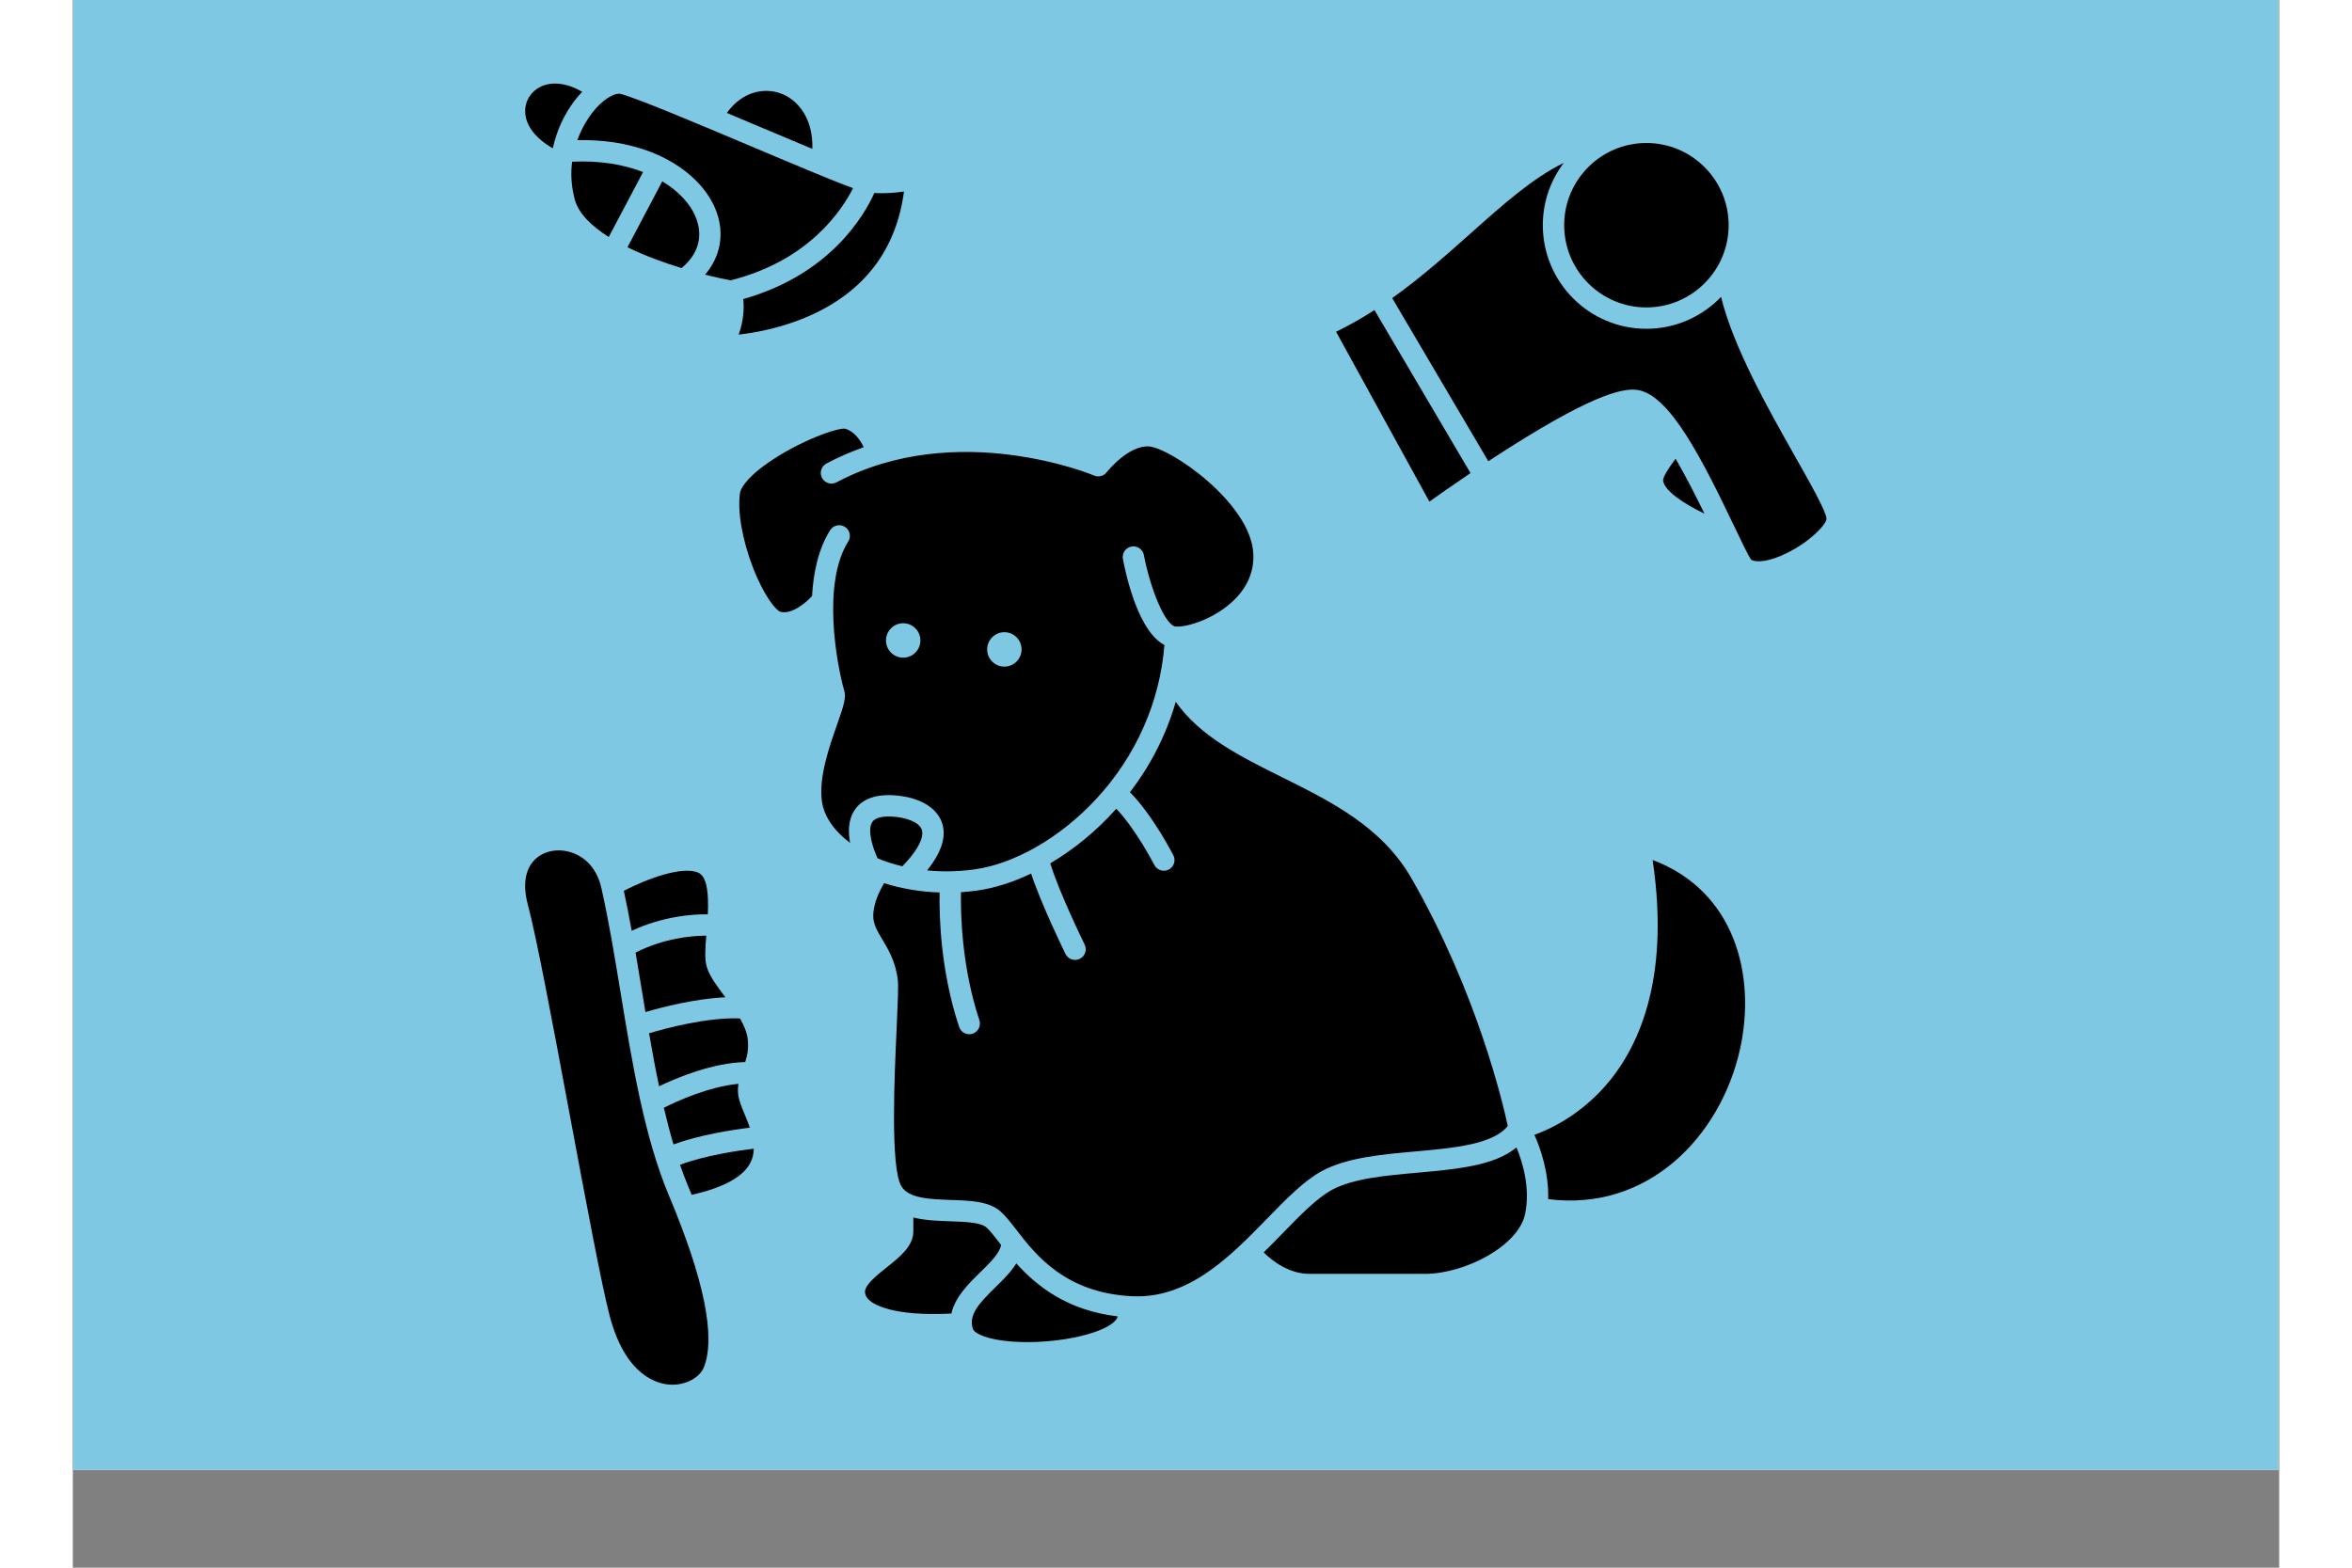 <svg version="1.0" preserveAspectRatio="xMidYMid meet" height="160" viewBox="0 0 180 127.92" zoomAndPan="magnify" width="240" xmlns:xlink="http://www.w3.org/1999/xlink" xmlns="http://www.w3.org/2000/svg"><rect x="0" y="0" width="180" height="127.92" fill="#808080" stroke="none"/><defs><clipPath id="1252a574f3"><path clip-rule="nonzero" d="M 0.055 0 L 179.941 0 L 179.941 119.926 L 0.055 119.926 Z M 0.055 0"></path></clipPath><clipPath id="51afb6db9d"><path clip-rule="nonzero" d="M 36.66 6.625 L 42 6.625 L 42 13 L 36.66 13 Z M 36.66 6.625"></path></clipPath><clipPath id="0f3cda427c"><path clip-rule="nonzero" d="M 36.66 69 L 52 69 L 52 113 L 36.66 113 Z M 36.66 69"></path></clipPath><clipPath id="ea16c0392f"><path clip-rule="nonzero" d="M 107 13 L 143.094 13 L 143.094 46 L 107 46 Z M 107 13"></path></clipPath></defs><g clip-path="url(#1252a574f3)"><path fill-rule="nonzero" fill-opacity="1" d="M 0.055 0 L 179.945 0 L 179.945 119.926 L 0.055 119.926 Z M 0.055 0" fill="#ffffff"></path><path fill-rule="nonzero" fill-opacity="1" d="M 0.055 0 L 179.945 0 L 179.945 119.926 L 0.055 119.926 Z M 0.055 0" fill="#7ec8e3"></path></g><path fill-rule="nonzero" fill-opacity="1" d="M 60.332 12.148 C 60.418 9.66 59.137 8.09 57.672 7.594 C 56.434 7.18 54.652 7.406 53.359 9.215 C 54.184 9.562 55.082 9.941 56.059 10.355 C 57.441 10.938 58.953 11.574 60.332 12.148 Z M 60.332 12.148" fill="#000000"></path><path fill-rule="nonzero" fill-opacity="1" d="M 52.504 17.258 C 53.184 19.102 52.832 20.941 51.582 22.414 C 52.379 22.613 53.086 22.766 53.656 22.875 C 60.062 21.277 62.766 17.117 63.652 15.352 C 62.152 14.812 59.332 13.625 55.383 11.957 C 51.188 10.184 45.449 7.762 44.57 7.641 C 44.062 7.652 43.188 8.145 42.352 9.23 C 42.086 9.574 41.555 10.348 41.16 11.438 C 47.422 11.293 51.406 14.262 52.504 17.258 Z M 52.504 17.258" fill="#000000"></path><path fill-rule="nonzero" fill-opacity="1" d="M 50.871 17.859 C 50.457 16.73 49.496 15.641 48.09 14.797 L 45.25 20.176 C 46.645 20.859 48.203 21.43 49.66 21.875 C 50.992 20.777 51.426 19.363 50.871 17.859 Z M 50.871 17.859" fill="#000000"></path><g clip-path="url(#51afb6db9d)"><path fill-rule="nonzero" fill-opacity="1" d="M 39.16 12.102 C 39.465 10.684 40.074 9.332 40.973 8.168 C 41.16 7.926 41.355 7.699 41.559 7.492 C 40.316 6.77 39.082 6.617 38.129 7.094 C 37.34 7.492 36.871 8.273 36.902 9.137 C 36.945 10.25 37.754 11.297 39.16 12.102 Z M 39.16 12.102" fill="#000000"></path></g><path fill-rule="nonzero" fill-opacity="1" d="M 40.734 13.195 C 40.617 14.102 40.648 15.129 40.941 16.246 C 41.25 17.418 42.312 18.449 43.723 19.336 L 46.523 14.039 C 44.934 13.422 42.977 13.086 40.734 13.195 Z M 40.734 13.195" fill="#000000"></path><path fill-rule="nonzero" fill-opacity="1" d="M 54.695 24.402 C 54.77 25.094 54.75 26.121 54.32 27.305 C 55.719 27.145 57.949 26.738 60.191 25.73 C 64.621 23.734 67.18 20.34 67.809 15.625 C 67.145 15.727 66.273 15.809 65.391 15.746 C 64.59 17.535 61.809 22.398 54.695 24.402 Z M 54.695 24.402" fill="#000000"></path><g clip-path="url(#0f3cda427c)"><path fill-rule="nonzero" fill-opacity="1" d="M 44.691 81.008 C 44.191 77.969 43.719 75.098 43.113 72.426 C 42.781 70.965 41.863 69.906 40.59 69.531 C 39.516 69.211 38.41 69.445 37.703 70.133 C 36.902 70.914 36.691 72.207 37.113 73.777 C 37.848 76.527 39.227 83.914 40.559 91.059 C 41.836 97.895 43.156 104.965 43.816 107.438 C 45.109 112.266 47.68 112.926 48.727 112.984 C 49.953 113.055 51.137 112.438 51.488 111.555 C 52.461 109.086 51.5 104.375 48.633 97.555 C 46.633 92.805 45.645 86.809 44.691 81.008 Z M 44.691 81.008" fill="#000000"></path></g><path fill-rule="nonzero" fill-opacity="1" d="M 51.805 74.605 C 51.875 73.105 51.797 71.543 51.023 71.207 C 49.715 70.637 46.82 71.719 44.953 72.688 C 45.184 73.746 45.395 74.836 45.594 75.949 C 48.152 74.762 50.543 74.594 51.805 74.605 Z M 51.805 74.605" fill="#000000"></path><path fill-rule="nonzero" fill-opacity="1" d="M 48.219 90.391 C 48.457 91.414 48.719 92.418 49.004 93.383 C 51.164 92.594 53.805 92.191 55.234 92.016 C 55.098 91.617 54.941 91.23 54.789 90.871 C 54.57 90.344 54.383 89.887 54.309 89.477 C 54.242 89.102 54.254 88.762 54.305 88.438 C 51.887 88.668 49.328 89.832 48.219 90.391 Z M 48.219 90.391" fill="#000000"></path><path fill-rule="nonzero" fill-opacity="1" d="M 46.715 82.582 C 48.102 82.176 50.742 81.496 53.234 81.375 C 53.219 81.352 53.203 81.332 53.188 81.312 C 52.52 80.418 51.941 79.648 51.715 78.883 C 51.539 78.285 51.59 77.422 51.68 76.348 C 50.5 76.352 48.238 76.547 45.91 77.73 C 46.078 78.711 46.242 79.707 46.41 80.727 C 46.512 81.344 46.613 81.961 46.715 82.582 Z M 46.715 82.582" fill="#000000"></path><path fill-rule="nonzero" fill-opacity="1" d="M 50.234 96.883 C 50.324 97.09 50.406 97.293 50.492 97.496 C 53.043 96.922 54.648 96.055 55.258 94.918 C 55.461 94.539 55.547 94.141 55.555 93.73 C 54.215 93.891 51.57 94.285 49.535 95.043 C 49.754 95.676 49.988 96.289 50.234 96.883 Z M 50.234 96.883" fill="#000000"></path><path fill-rule="nonzero" fill-opacity="1" d="M 54.426 83.102 C 51.773 83 48.441 83.887 47.012 84.312 C 47.262 85.77 47.531 87.219 47.828 88.637 C 49.32 87.922 52.168 86.734 54.855 86.66 C 55.035 86.113 55.148 85.531 55.055 84.746 C 54.988 84.211 54.746 83.656 54.426 83.102 Z M 54.426 83.102" fill="#000000"></path><g clip-path="url(#ea16c0392f)"><path fill-rule="nonzero" fill-opacity="1" d="M 140.492 37.223 C 138.332 33.398 135.488 28.375 134.465 24.227 C 132.926 25.828 130.766 26.828 128.375 26.828 C 123.715 26.828 119.926 23.035 119.926 18.375 C 119.926 16.469 120.562 14.707 121.633 13.293 C 119.105 14.523 116.68 16.684 114.016 19.062 C 112.074 20.789 109.98 22.656 107.637 24.324 L 115.48 37.637 C 116.062 37.254 116.664 36.863 117.277 36.477 C 124.508 31.898 126.723 31.637 127.758 31.84 C 130.289 32.332 132.859 37.328 135.492 42.844 C 136.051 44.023 136.688 45.352 136.926 45.676 C 137.352 45.922 138.398 45.844 139.852 45.121 C 141.832 44.137 143.062 42.754 143.07 42.332 C 143.055 41.746 141.691 39.344 140.492 37.223 Z M 140.492 37.223" fill="#000000"></path></g><path fill-rule="nonzero" fill-opacity="1" d="M 130.758 37.43 C 130.176 38.191 129.742 38.914 129.734 39.184 C 129.801 40.027 131.418 41.098 133.113 41.914 C 132.43 40.516 131.605 38.883 130.758 37.43 Z M 130.758 37.43" fill="#000000"></path><path fill-rule="nonzero" fill-opacity="1" d="M 114.027 38.602 L 106.191 25.301 C 105.195 25.941 104.152 26.539 103.059 27.07 L 110.672 40.93 C 111.41 40.402 112.609 39.562 114.027 38.602 Z M 114.027 38.602" fill="#000000"></path><path fill-rule="nonzero" fill-opacity="1" d="M 128.375 25.086 C 132.074 25.086 135.086 22.078 135.086 18.375 C 135.086 14.676 132.074 11.668 128.375 11.668 C 124.676 11.668 121.668 14.676 121.668 18.375 C 121.668 22.078 124.676 25.086 128.375 25.086 Z M 128.375 25.086" fill="#000000"></path><path fill-rule="nonzero" fill-opacity="1" d="M 128.883 70.172 C 130.367 80.152 127.594 85.746 124.93 88.715 C 122.848 91.031 120.547 92.129 119.238 92.602 C 119.738 93.719 120.422 95.668 120.363 97.848 C 128.617 98.891 134.453 92.605 136.008 85.637 C 137.352 79.609 135.609 72.707 128.883 70.172 Z M 128.883 70.172" fill="#000000"></path><path fill-rule="nonzero" fill-opacity="1" d="M 109.715 95.688 C 107.129 95.918 104.453 96.156 102.73 97.086 C 101.504 97.75 100.141 99.148 98.703 100.629 C 98.207 101.137 97.691 101.668 97.152 102.195 C 97.902 102.93 99.238 103.945 100.898 103.945 L 110.305 103.945 C 113.547 103.945 117.961 101.676 118.488 99.027 C 118.91 96.93 118.285 94.855 117.777 93.629 C 115.973 95.125 112.918 95.398 109.715 95.688 Z M 109.715 95.688" fill="#000000"></path><path fill-rule="nonzero" fill-opacity="1" d="M 66.879 66.633 C 66.273 66.598 65.496 66.645 65.215 67.086 C 64.793 67.75 65.27 69.215 65.656 70.039 C 66.281 70.297 66.957 70.52 67.676 70.688 C 69.426 68.875 69.371 67.988 69.254 67.68 C 69.016 67.043 67.891 66.695 66.879 66.633 Z M 66.879 66.633" fill="#000000"></path><path fill-rule="nonzero" fill-opacity="1" d="M 74.047 103.801 C 74.852 103.008 75.617 102.258 75.73 101.582 C 75.684 101.523 75.637 101.465 75.594 101.406 C 75.172 100.859 74.805 100.391 74.516 100.141 C 74.043 99.738 72.738 99.695 71.59 99.656 C 70.59 99.621 69.523 99.582 68.57 99.348 L 68.57 100.492 C 68.57 101.688 67.461 102.57 66.391 103.422 C 65.605 104.051 64.629 104.828 64.629 105.402 C 64.629 105.559 64.664 105.801 64.961 106.078 C 65.316 106.41 66.828 107.43 71.676 107.184 C 71.977 105.824 73.094 104.73 74.047 103.801 Z M 74.047 103.801" fill="#000000"></path><path fill-rule="nonzero" fill-opacity="1" d="M 101.902 95.555 C 103.941 94.453 106.797 94.199 109.559 93.953 C 112.66 93.676 115.859 93.387 117.066 91.879 C 116.668 90.012 114.555 80.984 109.211 71.672 C 106.801 67.469 102.656 65.41 98.648 63.418 C 95.23 61.719 91.969 60.094 89.98 57.27 C 89.172 60.07 87.852 62.543 86.246 64.645 C 88.066 66.473 89.707 69.637 89.781 69.781 C 90.004 70.211 89.836 70.734 89.406 70.953 C 89.281 71.02 89.145 71.051 89.012 71.051 C 88.695 71.051 88.391 70.879 88.234 70.578 C 88.219 70.547 86.703 67.629 85.129 65.992 C 83.488 67.836 81.629 69.332 79.742 70.445 C 80.461 72.816 82.523 77.027 82.547 77.074 C 82.758 77.504 82.582 78.023 82.148 78.238 C 82.027 78.297 81.895 78.328 81.766 78.328 C 81.445 78.328 81.137 78.148 80.984 77.84 C 80.895 77.656 79.02 73.828 78.18 71.281 C 76.641 72.016 75.113 72.488 73.711 72.676 C 73.293 72.734 72.875 72.773 72.457 72.801 C 72.426 74.488 72.504 78.879 73.961 83.246 C 74.109 83.703 73.863 84.195 73.41 84.348 C 73.316 84.375 73.223 84.391 73.133 84.391 C 72.77 84.391 72.43 84.16 72.309 83.797 C 70.785 79.227 70.676 74.738 70.715 72.824 C 69.117 72.773 67.586 72.508 66.191 72.066 C 65.828 72.664 65.301 73.715 65.301 74.746 C 65.301 75.418 65.629 75.965 66.043 76.66 C 66.535 77.484 67.148 78.504 67.305 79.996 C 67.359 80.527 67.309 81.691 67.211 83.875 C 67.027 87.852 66.688 95.254 67.594 96.793 C 68.188 97.797 69.949 97.855 71.648 97.914 C 73.223 97.969 74.707 98.02 75.645 98.816 C 76.07 99.184 76.488 99.719 76.969 100.34 C 78.559 102.398 80.965 105.504 86.426 105.77 C 91.047 105.992 94.453 102.496 97.453 99.414 C 98.992 97.836 100.441 96.344 101.902 95.555 Z M 101.902 95.555" fill="#000000"></path><path fill-rule="nonzero" fill-opacity="1" d="M 76.973 103.09 C 76.539 103.793 75.898 104.422 75.262 105.043 C 73.875 106.402 73.059 107.312 73.434 108.449 C 73.512 108.68 74.133 109.172 75.953 109.402 C 79.512 109.848 84.332 108.91 85.16 107.613 C 85.195 107.555 85.227 107.492 85.234 107.414 C 81.098 106.926 78.617 104.918 76.973 103.09 Z M 76.973 103.09" fill="#000000"></path><path fill-rule="nonzero" fill-opacity="1" d="M 66.98 64.895 C 68.965 65.016 70.422 65.828 70.887 67.074 C 71.305 68.195 70.902 69.52 69.695 71.023 C 70.891 71.141 72.164 71.129 73.48 70.953 C 76.828 70.504 80.574 68.344 83.504 65.18 C 86.742 61.684 88.695 57.25 89.055 52.629 C 86.957 51.543 85.949 47.094 85.668 45.613 C 85.582 45.145 85.891 44.688 86.363 44.598 C 86.836 44.508 87.289 44.82 87.379 45.293 C 87.898 48.02 89.129 51.094 90.004 51.129 C 91.043 51.172 93.281 50.422 94.793 48.906 C 95.863 47.832 96.371 46.586 96.309 45.199 C 96.121 41.039 89.484 36.492 87.754 36.426 C 86.059 36.363 84.371 38.508 84.352 38.527 C 84.113 38.844 83.688 38.957 83.32 38.801 C 83.211 38.754 72.113 34.152 62.301 39.359 C 61.875 39.582 61.348 39.422 61.121 38.996 C 60.898 38.574 61.059 38.047 61.484 37.82 C 62.492 37.285 63.508 36.852 64.52 36.492 C 64.258 35.93 63.785 35.219 63.023 34.984 C 62.41 34.867 59.199 36.008 56.637 37.82 C 54.715 39.184 54.461 40.012 54.43 40.23 C 54.211 41.719 54.613 44.043 55.484 46.301 C 56.402 48.68 57.395 49.832 57.723 49.918 C 58.648 50.164 59.785 49.199 60.309 48.641 C 60.414 46.727 60.82 44.801 61.785 43.262 C 62.043 42.855 62.582 42.734 62.988 42.992 C 63.395 43.246 63.516 43.785 63.258 44.191 C 61.113 47.598 62.301 54.141 62.938 56.375 C 63.102 56.941 62.875 57.625 62.352 59.121 C 61.715 60.93 60.844 63.41 61.113 65.379 C 61.277 66.609 62.109 67.805 63.414 68.781 C 63.25 67.898 63.254 66.926 63.75 66.148 C 64.34 65.223 65.426 64.801 66.98 64.895 Z M 75.996 51.586 C 76.773 51.586 77.402 52.215 77.402 52.992 C 77.402 53.766 76.773 54.395 75.996 54.395 C 75.223 54.395 74.594 53.766 74.594 52.992 C 74.594 52.215 75.223 51.586 75.996 51.586 Z M 67.742 50.855 C 68.52 50.855 69.148 51.484 69.148 52.262 C 69.148 53.035 68.52 53.664 67.742 53.664 C 66.969 53.664 66.34 53.035 66.34 52.262 C 66.34 51.484 66.969 50.855 67.742 50.855 Z M 67.742 50.855" fill="#000000"></path></svg>